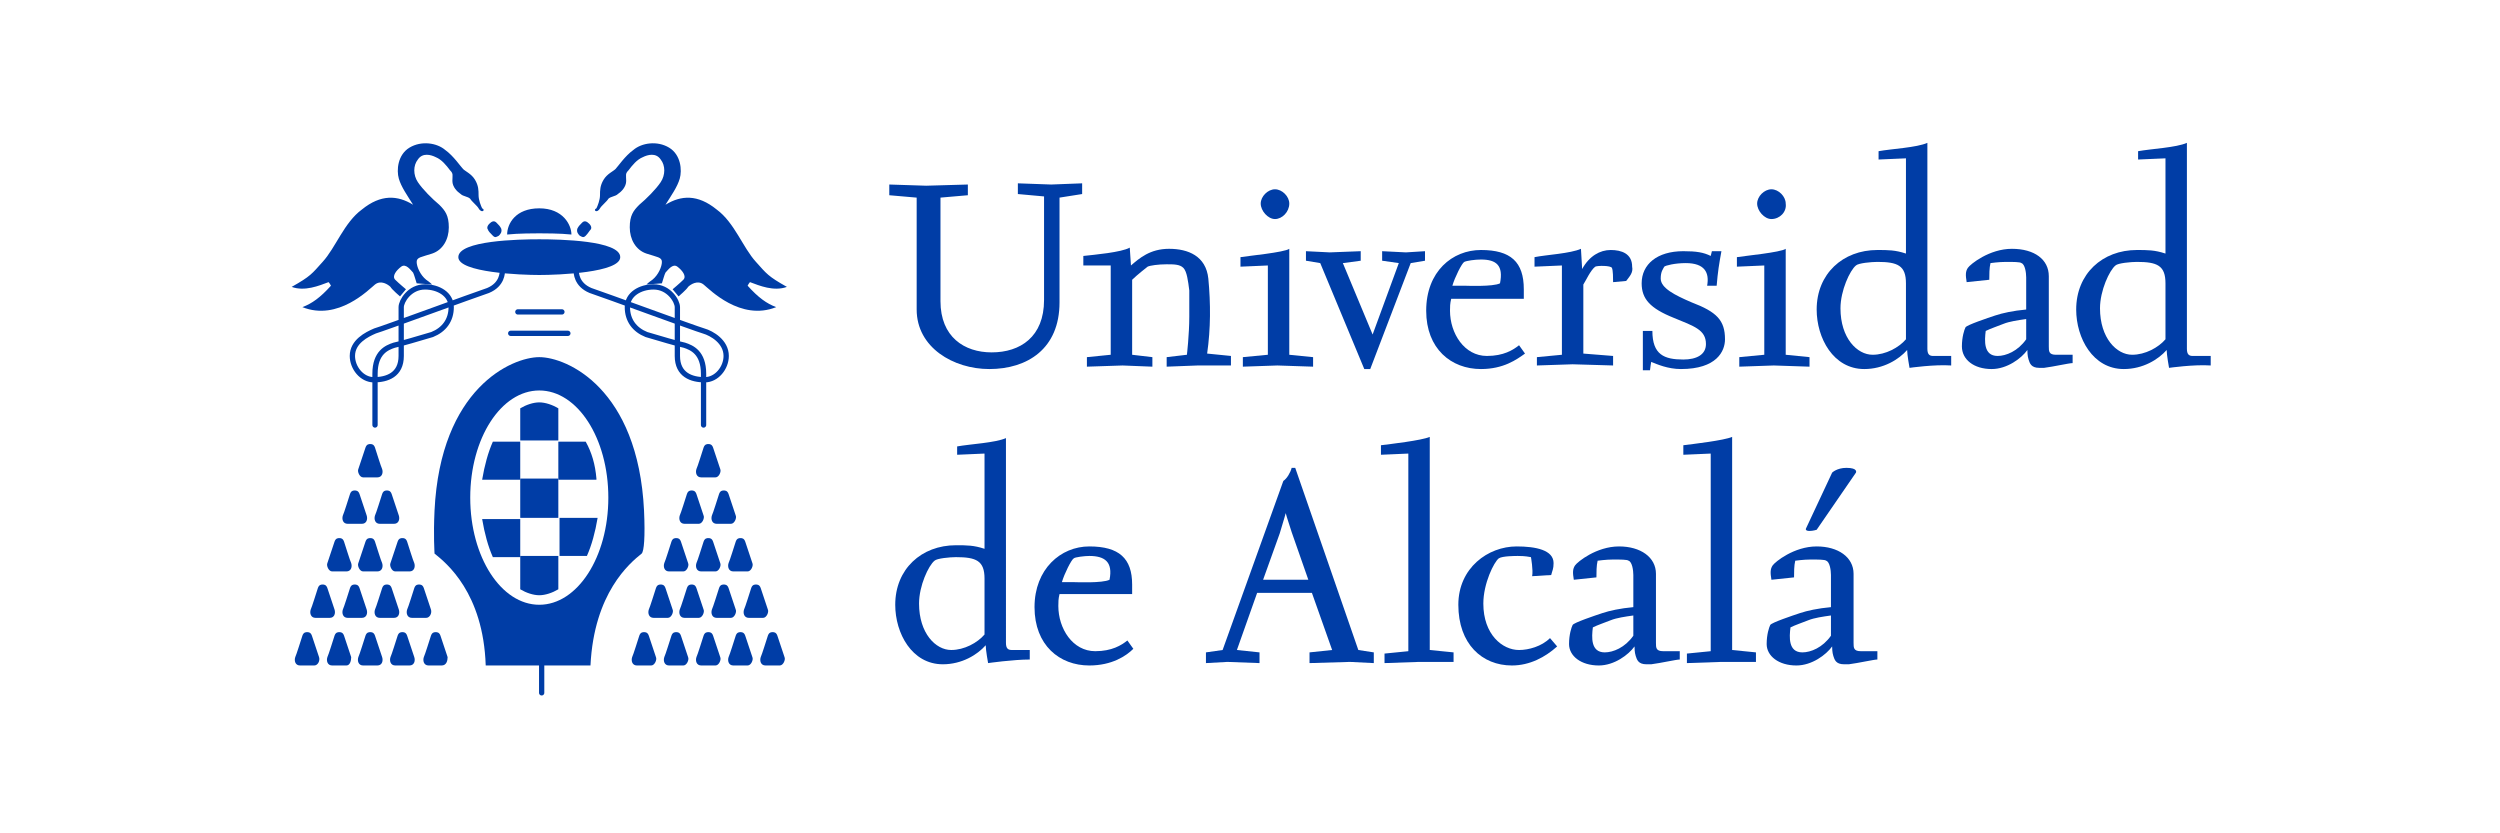 <?xml version="1.0" encoding="utf-8"?>
<!-- Generator: Adobe Illustrator 24.2.3, SVG Export Plug-In . SVG Version: 6.00 Build 0)  -->
<svg version="1.1" id="Capa_1" xmlns="http://www.w3.org/2000/svg" xmlns:xlink="http://www.w3.org/1999/xlink" x="0px" y="0px"
	 viewBox="0 0 210 70" style="enable-background:new 0 0 210 70;" xml:space="preserve">
<style type="text/css">
	.st0{fill:#003764;}
	.st1{fill:none;stroke:#003764;stroke-width:0.399;stroke-miterlimit:10;}
	.st2{fill:#FFFFFF;}
	.st3{fill:none;stroke:#003764;stroke-width:0.614;stroke-miterlimit:10;}
	.st4{fill:#7B7966;}
	.st5{fill:#CDCE00;}
	.st6{fill:#E30613;}
	.st7{fill:#0095DB;}
	.st8{fill:#B44A8D;}
	.st9{fill:#262E64;}
	.st10{fill:none;stroke:#262E64;stroke-width:0.366;}
	.st11{fill:#E40520;}
	.st12{fill:none;stroke:#003DA6;stroke-width:0.443;stroke-linecap:round;stroke-miterlimit:3.864;}
	.st13{fill:none;stroke:#003DA6;stroke-width:0.445;stroke-linecap:round;stroke-miterlimit:3.864;}
	.st14{fill:#003DA6;}
</style>
<g>
	<line class="st12" x1="45.5" y1="51.7" x2="45.5" y2="58.2"/>
	<path class="st13" d="M48.4,22.7c0,0.2,0,1.2,1.2,1.7c1.2,0.4,8.8,3.2,9.5,3.4s1.9,0.9,1.9,2.1c0,1-0.8,2-1.8,2
		c-1.1,0-2.3-0.4-2.3-2v-4.1c0-0.5-0.7-1.7-2-1.7c-1.1,0-2.2,0.6-2.2,1.7c0,1.1,0.6,1.9,1.6,2.3c1,0.3,2.7,0.8,3.2,0.9
		c0.6,0.2,1.6,0.6,1.6,2.4v4.3 M42.2,22.7c0,0.2,0,1.2-1.2,1.7c-1.2,0.4-8.8,3.2-9.5,3.4c-0.7,0.3-1.9,0.9-1.9,2.1c0,1,0.8,2,1.8,2
		c1.1,0,2.3-0.4,2.3-2v-4.1c0-0.5,0.7-1.7,2-1.7c1.1,0,2.2,0.6,2.2,1.7c0,1.1-0.6,1.9-1.6,2.3c-1,0.3-2.7,0.8-3.2,0.9
		c-0.6,0.2-1.6,0.6-1.6,2.4v4.3"/>
	<line class="st13" x1="43.5" y1="26.2" x2="47.2" y2="26.2"/>
	<line class="st13" x1="42.9" y1="28" x2="47.7" y2="28"/>
	<path class="st14" d="M50,17.7c0.1,0.1,0.3,0,0.4-0.2c0.1-0.2,0.6-0.6,0.7-0.8c0.2-0.2,0.6-0.2,0.8-0.4c0.3-0.2,0.7-0.6,0.7-1.1
		c0-0.5-0.1-0.6,0.2-0.9c0.3-0.4,0.7-0.9,1.2-1.1c0.4-0.2,1.1-0.4,1.5,0.2c0.4,0.5,0.4,1.3,0,1.9c-0.4,0.6-1.2,1.4-1.8,1.9
		c-0.5,0.5-0.8,0.9-0.8,1.9c0,1,0.5,1.9,1.4,2.2c0.9,0.3,1.3,0.3,1.3,0.7s-0.3,1.1-0.8,1.5c-0.3,0.2-0.5,0.4-0.5,0.4l1.3-0.1
		c0.1-0.3,0.2-0.7,0.3-0.9c0.2-0.2,0.6-0.8,1-0.5c0.4,0.3,0.8,0.8,0.5,1.1c-0.3,0.3-0.9,0.8-0.9,0.8l0.5,0.6c0,0,0.7-0.6,0.8-0.8
		c0.2-0.2,0.8-0.6,1.3-0.2c0.5,0.4,3.1,3.1,6.1,1.9c-0.8-0.3-1.5-0.8-2.4-1.8c0.1-0.2,0.2-0.3,0.2-0.3c0.8,0.3,2,0.8,3.1,0.4
		c-1.6-0.9-1.7-1.1-2.6-2.1c-1.1-1.2-1.8-3.3-3.3-4.4c-1.6-1.3-3-1.2-4.3-0.4c0.5-0.8,1-1.5,1.2-2.2c0.2-0.7,0.1-2-0.9-2.6
		c-1-0.6-2.3-0.4-3,0.2c-0.7,0.5-1.3,1.4-1.5,1.6c-0.2,0.2-0.7,0.4-1,0.9c-0.3,0.5-0.3,0.9-0.3,1.3c0,0.4-0.2,0.9-0.3,1.1
		C49.9,17.6,50,17.7,50,17.7"/>
	<path class="st14" d="M53.5,55.9c-0.4,0-0.5-0.4-0.4-0.7c0.1-0.2,0.5-1.5,0.6-1.8c0.1-0.3,0.3-0.3,0.4-0.3c0.1,0,0.3,0,0.4,0.3
		c0.1,0.3,0.5,1.5,0.6,1.8c0.1,0.2-0.1,0.7-0.4,0.7H53.5z"/>
	<path class="st14" d="M56.2,55.9c-0.4,0-0.5-0.4-0.4-0.7c0.1-0.2,0.5-1.5,0.6-1.8c0.1-0.3,0.3-0.3,0.4-0.3c0.1,0,0.3,0,0.4,0.3
		c0.1,0.3,0.5,1.5,0.6,1.8c0.1,0.2-0.1,0.7-0.4,0.7H56.2z"/>
	<path class="st14" d="M58.9,55.9c-0.4,0-0.5-0.4-0.4-0.7c0.1-0.2,0.5-1.5,0.6-1.8c0.1-0.3,0.3-0.3,0.4-0.3c0.1,0,0.3,0,0.4,0.3
		c0.1,0.3,0.5,1.5,0.6,1.8c0.1,0.2-0.1,0.7-0.4,0.7H58.9z"/>
	<path class="st14" d="M61.6,55.9c-0.4,0-0.5-0.4-0.4-0.7c0.1-0.2,0.5-1.5,0.6-1.8c0.1-0.3,0.3-0.3,0.4-0.3c0.1,0,0.3,0,0.4,0.3
		c0.1,0.3,0.5,1.5,0.6,1.8c0.1,0.2-0.1,0.7-0.4,0.7H61.6z"/>
	<path class="st14" d="M64.3,55.9c-0.4,0-0.5-0.4-0.4-0.7c0.1-0.2,0.5-1.5,0.6-1.8c0.1-0.3,0.3-0.3,0.4-0.3c0.1,0,0.3,0,0.4,0.3
		c0.1,0.3,0.5,1.5,0.6,1.8c0.1,0.2-0.1,0.7-0.4,0.7H64.3z"/>
	<path class="st14" d="M54.9,51.9c-0.4,0-0.5-0.4-0.4-0.7c0.1-0.2,0.5-1.5,0.6-1.8c0.1-0.3,0.3-0.3,0.4-0.3c0.1,0,0.3,0,0.4,0.3
		c0.1,0.3,0.5,1.5,0.6,1.8c0.1,0.2-0.1,0.7-0.4,0.7H54.9z"/>
	<path class="st14" d="M57.5,51.9c-0.4,0-0.5-0.4-0.4-0.7c0.1-0.2,0.5-1.5,0.6-1.8c0.1-0.3,0.3-0.3,0.4-0.3c0.1,0,0.3,0,0.4,0.3
		c0.1,0.3,0.5,1.5,0.6,1.8c0.1,0.2-0.1,0.7-0.4,0.7H57.5z"/>
	<path class="st14" d="M60.2,51.9c-0.4,0-0.5-0.4-0.4-0.7c0.1-0.2,0.5-1.5,0.6-1.8c0.1-0.3,0.3-0.3,0.4-0.3c0.1,0,0.3,0,0.4,0.3
		c0.1,0.3,0.5,1.5,0.6,1.8c0.1,0.2-0.1,0.7-0.4,0.7H60.2z"/>
	<path class="st14" d="M62.9,51.9c-0.4,0-0.5-0.4-0.4-0.7c0.1-0.2,0.5-1.5,0.6-1.8c0.1-0.3,0.3-0.3,0.4-0.3c0.1,0,0.3,0,0.4,0.3
		c0.1,0.3,0.5,1.5,0.6,1.8c0.1,0.2-0.1,0.7-0.4,0.7H62.9z"/>
	<path class="st14" d="M56.2,48c-0.4,0-0.5-0.4-0.4-0.7c0.1-0.2,0.5-1.5,0.6-1.8c0.1-0.3,0.3-0.3,0.4-0.3c0.1,0,0.3,0,0.4,0.3
		c0.1,0.3,0.5,1.5,0.6,1.8c0.1,0.2-0.1,0.7-0.4,0.7H56.2z"/>
	<path class="st14" d="M58.9,48c-0.4,0-0.5-0.4-0.4-0.7c0.1-0.2,0.5-1.5,0.6-1.8c0.1-0.3,0.3-0.3,0.4-0.3c0.1,0,0.3,0,0.4,0.3
		s0.5,1.5,0.6,1.8c0.1,0.2-0.1,0.7-0.4,0.7H58.9z"/>
	<path class="st14" d="M61.6,48c-0.4,0-0.5-0.4-0.4-0.7c0.1-0.2,0.5-1.5,0.6-1.8c0.1-0.3,0.3-0.3,0.4-0.3c0.1,0,0.3,0,0.4,0.3
		c0.1,0.3,0.5,1.5,0.6,1.8c0.1,0.2-0.1,0.7-0.4,0.7H61.6z"/>
	<path class="st14" d="M57.5,44c-0.4,0-0.5-0.4-0.4-0.7c0.1-0.2,0.5-1.5,0.6-1.8c0.1-0.3,0.3-0.3,0.4-0.3c0.1,0,0.3,0,0.4,0.3
		c0.1,0.3,0.5,1.5,0.6,1.8c0.1,0.2-0.1,0.7-0.4,0.7H57.5z"/>
	<path class="st14" d="M60.2,44c-0.4,0-0.5-0.4-0.4-0.7c0.1-0.2,0.5-1.5,0.6-1.8c0.1-0.3,0.3-0.3,0.4-0.3c0.1,0,0.3,0,0.4,0.3
		c0.1,0.3,0.5,1.5,0.6,1.8c0.1,0.2-0.1,0.7-0.4,0.7H60.2z"/>
	<path class="st14" d="M58.9,40.1c-0.4,0-0.5-0.4-0.4-0.7c0.1-0.2,0.5-1.5,0.6-1.8c0.1-0.3,0.3-0.3,0.4-0.3c0.1,0,0.3,0,0.4,0.3
		c0.1,0.3,0.5,1.5,0.6,1.8c0.1,0.2-0.1,0.7-0.4,0.7H58.9z"/>
	<path class="st14" d="M40.6,17.7c-0.1,0.1-0.3,0-0.4-0.2c-0.1-0.2-0.6-0.6-0.7-0.8c-0.2-0.2-0.6-0.2-0.8-0.4
		c-0.3-0.2-0.7-0.6-0.7-1.1c0-0.5,0.1-0.6-0.2-0.9c-0.3-0.4-0.7-0.9-1.2-1.1c-0.4-0.2-1.1-0.4-1.5,0.2c-0.4,0.5-0.4,1.3,0,1.9
		c0.4,0.6,1.2,1.4,1.8,1.9c0.5,0.5,0.8,0.9,0.8,1.9c0,1-0.5,1.9-1.4,2.2c-0.9,0.3-1.3,0.3-1.3,0.7s0.3,1.1,0.8,1.5
		c0.3,0.2,0.5,0.4,0.5,0.4l-1.3-0.1c-0.1-0.3-0.2-0.7-0.3-0.9c-0.2-0.2-0.6-0.8-1-0.5c-0.4,0.3-0.8,0.8-0.5,1.1
		c0.3,0.3,0.9,0.8,0.9,0.8l-0.5,0.6c0,0-0.7-0.6-0.8-0.8c-0.2-0.2-0.8-0.6-1.3-0.2c-0.5,0.4-3.1,3.1-6.1,1.9
		c0.8-0.3,1.5-0.8,2.4-1.8c-0.1-0.2-0.2-0.3-0.2-0.3c-0.8,0.3-2,0.8-3.1,0.4c1.6-0.9,1.7-1.1,2.6-2.1c1.1-1.2,1.8-3.3,3.3-4.4
		c1.6-1.3,3-1.2,4.3-0.4c-0.5-0.8-1-1.5-1.2-2.2c-0.2-0.7-0.1-2,0.9-2.6c1-0.6,2.3-0.4,3,0.2c0.7,0.5,1.3,1.4,1.5,1.6
		c0.2,0.2,0.7,0.4,1,0.9c0.3,0.5,0.3,0.9,0.3,1.3c0,0.4,0.2,0.9,0.3,1.1C40.7,17.6,40.6,17.7,40.6,17.7"/>
	<path class="st14" d="M37.1,55.9H36c-0.4,0-0.5-0.4-0.4-0.7c0.1-0.2,0.5-1.5,0.6-1.8c0.1-0.3,0.3-0.3,0.4-0.3c0.1,0,0.3,0,0.4,0.3
		c0.1,0.3,0.5,1.5,0.6,1.8C37.6,55.5,37.5,55.9,37.1,55.9"/>
	<path class="st14" d="M34.4,55.9h-1.2c-0.4,0-0.5-0.4-0.4-0.7c0.1-0.2,0.5-1.5,0.6-1.8c0.1-0.3,0.3-0.3,0.4-0.3
		c0.1,0,0.3,0,0.4,0.3c0.1,0.3,0.5,1.5,0.6,1.8C34.9,55.5,34.8,55.9,34.4,55.9"/>
	<path class="st14" d="M31.7,55.9h-1.2c-0.4,0-0.5-0.4-0.4-0.7c0.1-0.2,0.5-1.5,0.6-1.8c0.1-0.3,0.3-0.3,0.4-0.3
		c0.1,0,0.3,0,0.4,0.3c0.1,0.3,0.5,1.5,0.6,1.8C32.2,55.5,32.1,55.9,31.7,55.9"/>
	<path class="st14" d="M29.1,55.9h-1.2c-0.4,0-0.5-0.4-0.4-0.7c0.1-0.2,0.5-1.5,0.6-1.8c0.1-0.3,0.3-0.3,0.4-0.3
		c0.1,0,0.3,0,0.4,0.3c0.1,0.3,0.5,1.5,0.6,1.8C29.5,55.5,29.4,55.9,29.1,55.9"/>
	<path class="st14" d="M26.4,55.9h-1.2c-0.4,0-0.5-0.4-0.4-0.7c0.1-0.2,0.5-1.5,0.6-1.8c0.1-0.3,0.3-0.3,0.4-0.3
		c0.1,0,0.3,0,0.4,0.3c0.1,0.3,0.5,1.5,0.6,1.8C26.9,55.5,26.7,55.9,26.4,55.9"/>
	<path class="st14" d="M35.8,51.9h-1.2c-0.4,0-0.5-0.4-0.4-0.7c0.1-0.2,0.5-1.5,0.6-1.8c0.1-0.3,0.3-0.3,0.4-0.3
		c0.1,0,0.3,0,0.4,0.3c0.1,0.3,0.5,1.5,0.6,1.8C36.3,51.5,36.1,51.9,35.8,51.9"/>
	<path class="st14" d="M33.1,51.9h-1.2c-0.4,0-0.5-0.4-0.4-0.7c0.1-0.2,0.5-1.5,0.6-1.8c0.1-0.3,0.3-0.3,0.4-0.3
		c0.1,0,0.3,0,0.4,0.3c0.1,0.3,0.5,1.5,0.6,1.8C33.6,51.5,33.5,51.9,33.1,51.9"/>
	<path class="st14" d="M30.4,51.9h-1.2c-0.4,0-0.5-0.4-0.4-0.7c0.1-0.2,0.5-1.5,0.6-1.8c0.1-0.3,0.3-0.3,0.4-0.3
		c0.1,0,0.3,0,0.4,0.3c0.1,0.3,0.5,1.5,0.6,1.8C30.9,51.5,30.8,51.9,30.4,51.9"/>
	<path class="st14" d="M27.7,51.9h-1.2c-0.4,0-0.5-0.4-0.4-0.7c0.1-0.2,0.5-1.5,0.6-1.8c0.1-0.3,0.3-0.3,0.4-0.3
		c0.1,0,0.3,0,0.4,0.3c0.1,0.3,0.5,1.5,0.6,1.8C28.2,51.5,28.1,51.9,27.7,51.9"/>
	<path class="st14" d="M34.4,48c0.4,0,0.5-0.4,0.4-0.7c-0.1-0.2-0.5-1.5-0.6-1.8c-0.1-0.3-0.3-0.3-0.4-0.3c-0.1,0-0.3,0-0.4,0.3
		c-0.1,0.3-0.5,1.5-0.6,1.8c-0.1,0.2,0.1,0.7,0.4,0.7H34.4z"/>
	<path class="st14" d="M31.7,48c0.4,0,0.5-0.4,0.4-0.7c-0.1-0.2-0.5-1.5-0.6-1.8c-0.1-0.3-0.3-0.3-0.4-0.3c-0.1,0-0.3,0-0.4,0.3
		c-0.1,0.3-0.5,1.5-0.6,1.8c-0.1,0.2,0.1,0.7,0.4,0.7H31.7z"/>
	<path class="st14" d="M29.1,48c0.4,0,0.5-0.4,0.4-0.7c-0.1-0.2-0.5-1.5-0.6-1.8c-0.1-0.3-0.3-0.3-0.4-0.3c-0.1,0-0.3,0-0.4,0.3
		c-0.1,0.3-0.5,1.5-0.6,1.8c-0.1,0.2,0.1,0.7,0.4,0.7H29.1z"/>
	<path class="st14" d="M33.1,44h-1.2c-0.4,0-0.5-0.4-0.4-0.7c0.1-0.2,0.5-1.5,0.6-1.8c0.1-0.3,0.3-0.3,0.4-0.3c0.1,0,0.3,0,0.4,0.3
		c0.1,0.3,0.5,1.5,0.6,1.8C33.6,43.6,33.5,44,33.1,44"/>
	<path class="st14" d="M30.4,44h-1.2c-0.4,0-0.5-0.4-0.4-0.7c0.1-0.2,0.5-1.5,0.6-1.8c0.1-0.3,0.3-0.3,0.4-0.3c0.1,0,0.3,0,0.4,0.3
		c0.1,0.3,0.5,1.5,0.6,1.8C30.9,43.6,30.8,44,30.4,44"/>
	<path class="st14" d="M31.7,40.1c0.4,0,0.5-0.4,0.4-0.7c-0.1-0.2-0.5-1.5-0.6-1.8c-0.1-0.3-0.3-0.3-0.4-0.3c-0.1,0-0.3,0-0.4,0.3
		c-0.1,0.3-0.5,1.5-0.6,1.8c-0.1,0.2,0.1,0.7,0.4,0.7H31.7z"/>
	<path class="st14" d="M45.3,50.8c-3.2,0-5.8-4-5.8-9c0-5,2.6-9,5.8-9c3.2,0,5.8,4,5.8,9C51.1,46.8,48.5,50.8,45.3,50.8 M54.1,42.9
		C53.6,32.6,47.6,30,45.3,30c-2.3,0-8.3,2.6-8.8,12.9c-0.1,2.2,0,3.4,0,3.6c1,0.8,4.1,3.3,4.3,9.4h8.8c0.3-6.1,3.3-8.6,4.3-9.4
		C54.1,46.3,54.2,45.1,54.1,42.9"/>
	<path class="st14" d="M48.7,19.8c0.2,0.1,0.3,0.2,0.5,0s0.3-0.4,0.4-0.5c0.1-0.1,0.1-0.3-0.1-0.5c-0.2-0.2-0.4-0.3-0.6-0.1
		c-0.2,0.2-0.3,0.3-0.4,0.5C48.4,19.5,48.6,19.7,48.7,19.8 M41.9,19.8c-0.2,0.1-0.3,0.2-0.5,0S41,19.4,41,19.3
		c-0.1-0.1-0.1-0.3,0.1-0.5c0.2-0.2,0.4-0.3,0.6-0.1c0.2,0.2,0.3,0.3,0.4,0.5C42.2,19.5,42,19.7,41.9,19.8 M45.3,19.6
		c0.3,0,1.8,0,2.7,0.1c0-0.8-0.7-2.2-2.7-2.2c-2,0-2.7,1.3-2.7,2.2C43.5,19.6,45,19.6,45.3,19.6 M45.3,20.1c1.7,0,6.8,0.1,6.8,1.5
		c0,1.3-5.2,1.5-6.8,1.5c-1.5,0-6.8-0.2-6.8-1.5C38.5,20.2,43.6,20.1,45.3,20.1 M45.3,20.7c0.4,0,1.8,0.1,2.5,0.3
		c0.3,0.1,0.2,0.2,0.1,0.3c-0.1,0.1-0.1,0.1-0.5,0c-0.4-0.1-1.2-0.2-2-0.2c-0.8,0-1.6,0.1-2,0.2c-0.4,0.1-0.5,0-0.5,0
		c-0.1-0.1-0.2-0.2,0.1-0.3C43.5,20.8,44.9,20.7,45.3,20.7"/>
	<path class="st14" d="M40.5,43.6c0.2,1.2,0.5,2.3,0.9,3.2h2.3v-3.2H40.5z"/>
	<path class="st14" d="M43.7,49.5c0.5,0.3,1.1,0.5,1.6,0.5c0.5,0,1.1-0.2,1.6-0.5v-2.8h-3.2V49.5z"/>
	<path class="st14" d="M49.3,46.7c0.4-0.9,0.7-2,0.9-3.2h-3.2v3.2H49.3z"/>
	<path class="st14" d="M41.4,37.1c-0.4,0.9-0.7,2-0.9,3.2h3.2v-3.2H41.4z"/>
	<rect x="43.7" y="40.2" class="st14" width="3.2" height="3.3"/>
	<path class="st14" d="M50.1,40.2C50,39,49.7,38,49.2,37.1h-2.3v3.2H50.1z"/>
	<path class="st14" d="M46.9,34.3c-0.5-0.3-1.1-0.5-1.6-0.5c-0.5,0-1.1,0.2-1.6,0.5v2.7h3.2V34.3z"/>
	<path class="st14" d="M89,16.6v8.8c0,3.9-2.7,5.6-5.9,5.6c-3,0-6.1-1.8-6.1-5v-9.4l-2.3-0.2v-0.9l3.1,0.1l3.5-0.1v0.9l-2.3,0.2v8.7
		c0,3,2,4.3,4.3,4.3c2.4,0,4.4-1.3,4.4-4.4v-8.7l-2.2-0.2v-0.9l2.8,0.1l2.6-0.1v0.9L89,16.6z"/>
	<path class="st14" d="M100.6,30.7L98,30.8V30l1.7-0.2c0,0,0.2-1.7,0.2-3.2c0-0.4,0-1.3,0-2.2c-0.1-0.8-0.2-1.6-0.5-1.9
		c-0.3-0.3-0.8-0.3-1.4-0.3c-0.7,0-1.4,0.1-1.6,0.2c0,0-0.9,0.7-1.3,1.1v6.3l1.7,0.2v0.8l-2.5-0.1l-3,0.1V30l2-0.2v-7.5L91,22.3
		v-0.8c0.9-0.1,3.2-0.3,3.9-0.7l0.1,1.5c0.7-0.6,1.6-1.4,3.2-1.4c1.6,0,3.1,0.6,3.3,2.5c0.2,2.1,0.2,4.2-0.1,6.3l2,0.2v0.8
		L100.6,30.7z"/>
	<path class="st14" d="M107.1,18.4c-0.6,0-1.2-0.7-1.2-1.3c0-0.6,0.6-1.2,1.2-1.2c0.6,0,1.2,0.6,1.2,1.2
		C108.3,17.8,107.7,18.4,107.1,18.4 M107.3,30.7l-2.9,0.1V30l2.1-0.2v-7.5l-2.3,0.1v-0.8c0.6-0.1,3.7-0.4,4.1-0.7v8.9l2,0.2v0.8
		L107.3,30.7z"/>
	<polygon class="st14" points="118.5,22.1 115.1,31 114.6,31 110.9,22.1 109.7,21.9 109.7,21.1 111.7,21.2 114.3,21.1 114.3,21.9 
		112.8,22.1 115.3,28.1 117.5,22.1 116.1,21.9 116.1,21.1 118.1,21.2 119.7,21.1 119.7,21.9 	"/>
	<path class="st14" d="M124.4,21.8c-0.5,0-1.2,0.1-1.4,0.2c-0.2,0.1-0.8,1.3-1,2c0,0,0.7,0,1,0c0.2,0,2.4,0.1,3-0.2
		C126.3,22.3,125.7,21.8,124.4,21.8 M124.4,31c-2.5,0-4.6-1.7-4.6-4.9c0-3.3,2.2-5.1,4.6-5.1c2.5,0,3.6,1,3.6,3.3c0,0.3,0,0.5,0,0.8
		h-6.1c-0.1,0.4-0.1,0.7-0.1,1c0,1.9,1.2,3.8,3.1,3.8c1.4,0,2.2-0.5,2.7-0.9l0.5,0.7C127.4,30.2,126.3,31,124.4,31"/>
	<path class="st14" d="M136.6,23.6l-1.1,0.1c0-0.3,0-1-0.1-1.2c-0.1-0.2-1.2-0.2-1.4-0.1c-0.4,0.3-0.8,1.2-1,1.5v5.8l2.5,0.2v0.8
		l-3.4-0.1l-3,0.1V30l2.1-0.2v-7.5l-2.3,0.1v-0.8c1-0.2,3-0.3,3.9-0.7l0.1,1.7c0.6-1.1,1.5-1.6,2.4-1.6c0.9,0,1.8,0.3,1.8,1.4
		C137.2,22.9,136.9,23.2,136.6,23.6"/>
	<path class="st14" d="M141.2,31c-1.1,0-2-0.4-2.5-0.6c0,0-0.1,0.6-0.1,0.7H138v-3.3h0.8c0,2,1,2.4,2.6,2.4c1.1,0,1.9-0.4,1.9-1.3
		c0-1.2-1-1.5-2.7-2.2c-2-0.8-2.7-1.6-2.7-2.9c0-1.6,1.3-2.7,3.5-2.7c1.1,0,1.7,0.1,2.3,0.4l0.1-0.4h0.8c-0.2,1.1-0.3,1.7-0.4,2.9
		h-0.8c0.2-1.1-0.2-1.9-1.8-1.9c-0.9,0-1.7,0.2-1.8,0.3c-0.1,0.2-0.3,0.4-0.3,1c0,0.8,1.2,1.4,2.6,2c2.1,0.8,2.8,1.5,2.8,3.1
		C144.9,29.5,144.2,31,141.2,31"/>
	<path class="st14" d="M148.8,18.4c-0.6,0-1.2-0.7-1.2-1.3c0-0.6,0.6-1.2,1.2-1.2c0.6,0,1.2,0.6,1.2,1.2
		C150.1,17.8,149.5,18.4,148.8,18.4 M149,30.7l-2.9,0.1V30l2.1-0.2v-7.5l-2.3,0.1v-0.8c0.6-0.1,3.7-0.4,4.1-0.7v8.9l2,0.2v0.8
		L149,30.7z"/>
	<path class="st14" d="M160.1,23.8c0-1.5-0.7-1.8-2.4-1.8c-0.5,0-1.6,0.1-1.8,0.3c-0.5,0.4-1.3,2.1-1.3,3.6c0,2.5,1.4,3.9,2.7,3.9
		c1.1,0,2.2-0.6,2.8-1.3V23.8z M160.4,30.9c0,0-0.2-1.1-0.2-1.5c-0.7,0.8-2,1.6-3.6,1.6c-2.6,0-4-2.6-4-5c0-3,2.2-5,5.1-5
		c0.9,0,1.5,0,2.4,0.3v-8l-2.3,0.1v-0.7c1.1-0.2,3.2-0.3,4.1-0.7v17.3c0,0.5,0.2,0.6,0.5,0.6h1.5v0.8
		C162.5,30.6,160.4,30.9,160.4,30.9"/>
	<path class="st14" d="M170.2,26.8c-0.7,0.1-1.4,0.2-1.9,0.4c-0.5,0.2-1.1,0.4-1.5,0.6c-0.1,0.8-0.2,2.1,1,2.1
		c0.7,0,1.7-0.4,2.4-1.4V26.8z M171.7,30.9c-0.2,0-0.3,0-0.4,0c-0.7,0-0.8-0.4-0.9-0.7c-0.1-0.3-0.1-0.7-0.1-0.8
		c-0.5,0.7-1.7,1.6-3,1.6c-1.5,0-2.5-0.8-2.5-1.9c0-0.8,0.2-1.4,0.3-1.6c0.1-0.2,1.9-0.8,2.5-1c0.6-0.2,1.5-0.4,2.6-0.5v-2.7
		c0-0.4-0.1-1.1-0.4-1.2c-0.1-0.1-0.7-0.1-1.3-0.1c-0.6,0-1.3,0.1-1.3,0.1c-0.1,0.4-0.1,1-0.1,1.4l-1.9,0.2
		c-0.1-0.6-0.1-0.9,0.1-1.2c0.2-0.3,1.8-1.6,3.7-1.6c1.9,0,3.1,0.9,3.1,2.3v5.9c0,0.4,0,0.7,0.6,0.7h1.4v0.7
		C173.8,30.5,172.5,30.8,171.7,30.9"/>
	<path class="st14" d="M181.9,23.8c0-1.5-0.7-1.8-2.4-1.8c-0.5,0-1.6,0.1-1.8,0.3c-0.5,0.4-1.3,2.1-1.3,3.6c0,2.5,1.4,3.9,2.7,3.9
		c1.1,0,2.2-0.6,2.8-1.3V23.8z M182.2,30.9c0,0-0.2-1.1-0.2-1.5c-0.7,0.8-2,1.6-3.6,1.6c-2.6,0-4-2.6-4-5c0-3,2.2-5,5.1-5
		c0.9,0,1.5,0,2.4,0.3v-8l-2.3,0.1v-0.7c1.1-0.2,3.2-0.3,4.1-0.7v17.3c0,0.5,0.2,0.6,0.5,0.6h1.5v0.8
		C184.3,30.6,182.2,30.9,182.2,30.9"/>
	<path class="st14" d="M82.7,48.6c0-1.5-0.7-1.8-2.4-1.8c-0.5,0-1.6,0.1-1.8,0.3c-0.5,0.4-1.3,2.1-1.3,3.6c0,2.5,1.4,3.9,2.7,3.9
		c1.1,0,2.2-0.6,2.8-1.3V48.6z M83,55.7c0,0-0.2-1.1-0.2-1.5c-0.7,0.8-2,1.6-3.6,1.6c-2.6,0-4-2.6-4-5c0-3,2.2-5,5.1-5
		c0.9,0,1.5,0,2.4,0.3v-8l-2.3,0.1v-0.7c1.1-0.2,3.2-0.3,4.1-0.7V54c0,0.5,0.2,0.6,0.5,0.6h1.5v0.8C85.1,55.4,83,55.7,83,55.7"/>
	<path class="st14" d="M91.5,46.7c-0.4,0-1.2,0.1-1.3,0.2c-0.2,0.1-0.8,1.3-1,2c0,0,0.7,0,1,0c0.2,0,2.4,0.1,3-0.2
		C93.5,47.2,92.8,46.7,91.5,46.7 M91.5,55.9c-2.5,0-4.6-1.7-4.6-4.9c0-3.2,2.2-5.1,4.6-5.1c2.5,0,3.6,1,3.6,3.2c0,0.3,0,0.5,0,0.8
		H89c-0.1,0.4-0.1,0.7-0.1,1c0,1.9,1.2,3.8,3.1,3.8c1.4,0,2.2-0.5,2.7-0.9l0.5,0.7C94.6,55.1,93.4,55.9,91.5,55.9"/>
	<path class="st14" d="M108.5,44.7c-0.4-1.2-0.5-1.6-0.5-1.6s-0.1,0.4-0.5,1.7l-1.4,3.9h3.8L108.5,44.7z M113.4,55.6l-3.4,0.1v-0.9
		l1.9-0.2l-1.7-4.8h-4.6l-1.7,4.8l1.9,0.2v0.9l-2.7-0.1l-1.8,0.1v-0.9l1.4-0.2l5.1-14.2c0.3-0.2,0.6-0.7,0.7-1.1h0.3l5.3,15.3
		l1.3,0.2v0.9L113.4,55.6z"/>
	<path class="st14" d="M119.2,55.6l-2.9,0.1v-0.8l2-0.2V38.1l-2.3,0.1v-0.8c0.8-0.1,3.4-0.4,4.1-0.7v17.9l2,0.2v0.8L119.2,55.6z"/>
	<path class="st14" d="M127,55.9c-2.5,0-4.5-1.8-4.5-5.1c0-3.1,2.5-4.9,4.9-4.9c1.6,0,3.1,0.3,3.1,1.4c0,0.5-0.1,0.6-0.2,1l-1.6,0.1
		c0.1-0.5-0.1-1.6-0.1-1.6c-0.5-0.1-0.9-0.1-1.1-0.1c-0.2,0-1.3,0-1.6,0.2c-0.4,0.3-1.3,2.1-1.3,3.8c0,2.6,1.6,3.9,3,3.9
		c0.8,0,1.9-0.3,2.6-1l0.6,0.7C129.8,55.2,128.5,55.9,127,55.9"/>
	<path class="st14" d="M137.2,51.7c-0.7,0.1-1.4,0.2-1.9,0.4c-0.5,0.2-1.1,0.4-1.5,0.6c-0.1,0.8-0.2,2.1,1,2.1
		c0.7,0,1.7-0.4,2.4-1.4V51.7z M138.7,55.8c-0.2,0-0.3,0-0.4,0c-0.7,0-0.8-0.4-0.9-0.7c-0.1-0.3-0.1-0.7-0.1-0.8
		c-0.5,0.7-1.7,1.6-3,1.6c-1.5,0-2.5-0.8-2.5-1.8c0-0.8,0.2-1.4,0.3-1.6c0.1-0.2,1.9-0.8,2.5-1c0.6-0.2,1.5-0.4,2.6-0.5v-2.7
		c0-0.4-0.1-1.1-0.4-1.2c-0.1-0.1-0.7-0.1-1.3-0.1c-0.6,0-1.3,0.1-1.3,0.1c-0.1,0.4-0.1,1-0.1,1.4l-1.9,0.2
		c-0.1-0.6-0.1-0.9,0.1-1.2c0.2-0.3,1.8-1.6,3.7-1.6c1.8,0,3.1,0.9,3.1,2.3V54c0,0.4,0,0.7,0.6,0.7h1.4v0.7
		C140.8,55.4,139.5,55.7,138.7,55.8"/>
	<path class="st14" d="M144.6,55.6l-2.9,0.1v-0.8l2-0.2V38.1l-2.3,0.1v-0.8c0.8-0.1,3.4-0.4,4.1-0.7v17.9l2,0.2v0.8L144.6,55.6z"/>
	<path class="st14" d="M152.6,44.5c0,0-0.3,0.1-0.6,0.1c-0.4,0-0.3-0.2-0.3-0.2l2.2-4.7c0,0,0.4-0.4,1.2-0.4c1,0,0.8,0.4,0.8,0.4
		L152.6,44.5z M153.8,51.7c-0.7,0.1-1.4,0.2-1.9,0.4c-0.5,0.2-1.1,0.4-1.5,0.6c-0.1,0.8-0.2,2.1,1,2.1c0.7,0,1.7-0.4,2.4-1.4V51.7z
		 M155.3,55.8c-0.2,0-0.3,0-0.4,0c-0.7,0-0.8-0.4-0.9-0.7c-0.1-0.3-0.1-0.7-0.1-0.8c-0.5,0.7-1.7,1.6-3,1.6c-1.5,0-2.5-0.8-2.5-1.8
		c0-0.8,0.2-1.4,0.3-1.6c0.1-0.2,1.9-0.8,2.5-1c0.6-0.2,1.5-0.4,2.6-0.5v-2.7c0-0.4-0.1-1.1-0.4-1.2c-0.1-0.1-0.7-0.1-1.3-0.1
		c-0.6,0-1.3,0.1-1.3,0.1c-0.1,0.4-0.1,1-0.1,1.4l-1.9,0.2c-0.1-0.6-0.1-0.9,0.1-1.2c0.2-0.3,1.8-1.6,3.7-1.6c1.8,0,3.1,0.9,3.1,2.3
		V54c0,0.4,0,0.7,0.6,0.7h1.4v0.7C157.4,55.4,156.1,55.7,155.3,55.8"/>
</g>
</svg>
